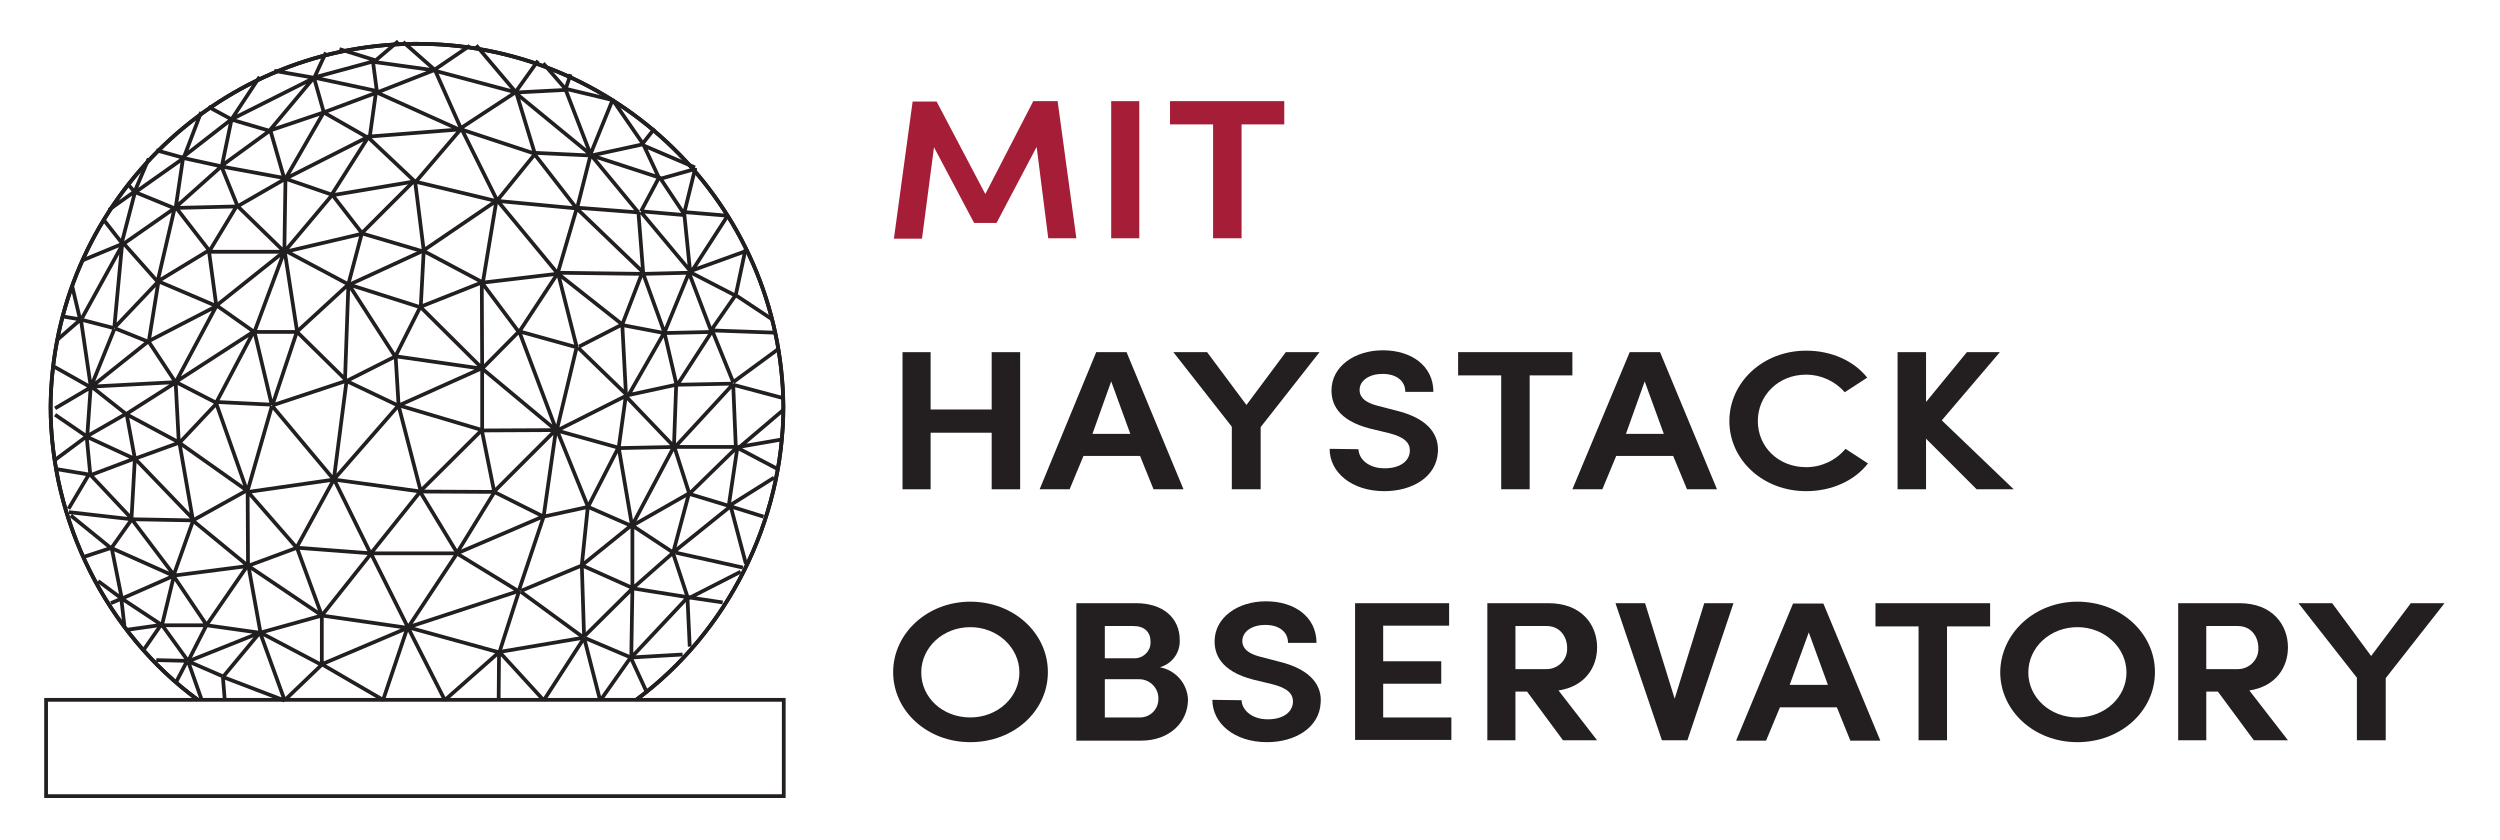 <?xml version="1.0" encoding="utf-8"?>
<!-- Generator: Adobe Illustrator 24.2.1, SVG Export Plug-In . SVG Version: 6.00 Build 0)  -->
<svg version="1.1" id="Layer_1" xmlns="http://www.w3.org/2000/svg" xmlns:xlink="http://www.w3.org/1999/xlink" x="0px" y="0px"
	 viewBox="0 0 667.3 224.2" style="enable-background:new 0 0 667.3 224.2;" xml:space="preserve">
<style type="text/css">
	.st0{fill:#A51D36;}
	.st1{fill:#231F20;}
	.st2{fill:none;stroke:#231F20;stroke-miterlimit:2.61;}
	.st3{fill:none;stroke:#000000;stroke-miterlimit:2.61;}
	.st4{fill-rule:evenodd;clip-rule:evenodd;fill:#231F20;stroke:#231F20;stroke-miterlimit:2.61;}
</style>
<path class="st0" d="M275.8,27h6.5l5,36.6h-7.5l-3.1-24.4L266,59.5h-6l-10.7-20.2l-3.2,24.4h-7.5l5-36.6h6.4l13,24.7L275.8,27z"/>
<path class="st0" d="M296.6,27h7.5v36.6h-7.5L296.6,27z"/>
<path class="st0" d="M312.3,27h30.5v6.2h-11.4v30.4h-7.6V33.2h-11.5V27z"/>
<path class="st1" d="M272.3,94v36.6h-7.6v-15.1h-16.3v15.1h-7.5V94h7.5v15.3h16.3V94H272.3z"/>
<path class="st1" d="M304.3,121.7h-15.1l-3.7,8.9h-8L292.6,94h8.1l15.2,36.6h-8L304.3,121.7z M291.6,115.8h10.1l-5.1-14L291.6,115.8
	z"/>
<path class="st1" d="M328.8,130.6v-16.7L313.2,94h9l10.5,14.1L343.2,94h9l-15.7,20v16.6L328.8,130.6z"/>
<path class="st1" d="M362.6,119.9c0.1,2.6,2.6,5.1,7,5.1c4.1,0,6.5-1.9,6.7-4.4s-1.6-4-5.6-5l-5-1.2c-8.9-2.3-10.3-6.9-10.3-10.2
	c0-6.4,6.2-10.7,13.7-10.7c7.7,0,13.5,4.2,13.5,11.1h-7.5c0-2.9-2.3-4.8-6.1-4.8c-3.4,0-6.1,1.7-6.1,4.3c0,1.2,0.5,3.1,4.8,4.2
	l5,1.3c9.1,2.2,11.4,6.9,11.1,11.1c-0.4,6.6-6.8,10.4-14.3,10.4c-8.7,0-14.6-5-14.6-11.3L362.6,119.9z"/>
<path class="st1" d="M389.2,94h30.5v6.2h-11.4v30.4h-7.6v-30.4h-11.5V94z"/>
<path class="st1" d="M446.6,121.7h-15.2l-3.7,8.9h-8L435,94h8.1l15.2,36.6h-8L446.6,121.7z M434,115.8h10.1l-5.1-14L434,115.8z"/>
<path class="st1" d="M498.6,123.7c-3.5,4.5-9.5,7.4-16.5,7.4c-11.6,0-20.5-8.4-20.5-18.7s8.9-18.8,20.5-18.8
	c6.9,0,12.8,2.8,16.3,7.2l-6,3.9c-2.6-3-6.4-4.7-10.3-4.7c-7.4,0-12.9,5.5-12.9,12.4s5.5,12.3,12.9,12.3c4.1,0,7.9-1.8,10.5-4.9
	L498.6,123.7z"/>
<path class="st1" d="M537.5,130.6h-9.9l-13.5-13.5v13.5h-7.6V94h7.6v13.3L525,94h8.8l-15.5,18.2L537.5,130.6z"/>
<path class="st1" d="M259,160.6c11.6,0,20.7,8.4,20.7,18.8s-9.1,18.7-20.7,18.7s-20.6-8.4-20.6-18.7
	C238.4,169.1,247.5,160.6,259,160.6z M259,191.5c7.3,0,13.1-5.4,13.1-12c0-6.6-5.8-12.1-13.1-12.1s-13.1,5.4-13.1,12.1
	S251.6,191.5,259,191.5z"/>
<path class="st1" d="M309.6,178.1c4.2,0.8,7.3,4.3,7.5,8.6c0,5.9-4.7,11-12.6,11h-17.2V161h15.9c7.1,0,11.7,3.8,11.7,9.9
	C315,174.3,312.8,177.2,309.6,178.1z M302.7,175.7c2.3,0.1,4.3-1.7,4.4-4c0-0.1,0-0.3,0-0.4c0-2.6-1.6-4.2-4.6-4.2h-7.6v8.6H302.7z
	 M294.9,181.4v10.1h9.2c2.8,0.1,5.1-2.1,5.1-4.9c0-0.1,0-0.1,0-0.2c0-2.8-2.3-5.1-5.1-5.1c-0.1,0-0.1,0-0.2,0H294.9z"/>
<path class="st1" d="M331.4,186.9c0.1,2.6,2.7,5.1,7,5.1c4.1,0,6.5-1.9,6.7-4.4s-1.6-4-5.6-5l-5-1.2c-8.9-2.3-10.3-7-10.3-10.2
	c0-6.4,6.2-10.7,13.7-10.7c7.7,0,13.5,4.2,13.5,11.1h-7.6c0-2.9-2.3-4.8-6.1-4.8c-3.4,0-6.1,1.7-6.1,4.3c0,1.2,0.5,3.1,4.8,4.2
	l5,1.3c9.1,2.2,11.5,6.9,11.1,11.1c-0.4,6.6-6.9,10.4-14.3,10.4c-8.7,0-14.6-5-14.6-11.3L331.4,186.9z"/>
<path class="st1" d="M361.7,161h25.1v6h-17.6v9.5h15.5v6h-15.5v9h18.2v6h-25.7V161z"/>
<path class="st1" d="M426.3,197.6h-9.1l-9.6-13h-3.1v13H397V161h16.3c9,0,13,5.9,13,11.8c0,5.2-3.1,10.4-10.3,11.5L426.3,197.6z
	 M404.5,167.1v11.5h8.1c3,0.1,5.6-2.2,5.7-5.2c0-0.2,0-0.3,0-0.5c0-2.7-1.7-5.8-5.5-5.8H404.5z"/>
<path class="st1" d="M439.1,161l7.9,25.5l7.9-25.5h7.8l-12.3,36.6h-6.8L431.2,161H439.1z"/>
<path class="st1" d="M490.3,188.8h-15.2l-3.7,8.9h-8l15.2-36.6h8.1l15.2,36.6h-8L490.3,188.8z M477.7,182.8h10.2l-5.1-14
	L477.7,182.8z"/>
<path class="st1" d="M500.7,161h30.5v6.2h-11.5v30.4h-7.6v-30.4h-11.5V161z"/>
<path class="st1" d="M554.5,160.6c11.6,0,20.7,8.4,20.7,18.8s-9.1,18.7-20.7,18.7s-20.6-8.4-20.6-18.7
	C534,169.1,543,160.6,554.5,160.6z M554.5,191.5c7.3,0,13.1-5.4,13.1-12c0-6.6-5.8-12.1-13.1-12.1s-13.1,5.4-13.1,12.1
	S547.2,191.5,554.5,191.5z"/>
<path class="st1" d="M610.7,197.6h-9.1l-9.6-13h-3.1v13h-7.5V161h16.3c9,0,13,5.9,13,11.8c0,5.2-3.1,10.4-10.3,11.5L610.7,197.6z
	 M588.9,167.1v11.5h8.2c3,0.1,5.6-2.2,5.7-5.2c0-0.2,0-0.3,0-0.5c0-2.7-1.7-5.8-5.5-5.8H588.9z"/>
<path class="st1" d="M629.1,197.6v-16.7L613.5,161h9l10.4,14.1l10.6-14.1h9l-15.7,20v16.6L629.1,197.6z"/>
<path class="st2" d="M132,131.3l-10.1,16.4l16.5,10.1 M113,66.9l-19.8,9.1 M183.9,131.7l-15.1,8.6l10.9,7.2l-10.9,9.6l-0.3,18.4
	l15.1-16.1l-14.4-2.3l-13.9-6.2l13.5-10.9v17.1l-12.8,12.7 M155.8,170.2l-22.4,3.8 M138.6,157.7l-29.6,9.7"/>
<path class="st3" d="M169.8,186.8c24.4-18,39.3-47.8,39.3-78.3c-0.5-54-44.8-97.4-98.8-96.8c-53.2,0.5-96.3,43.6-96.8,96.8
	c0,30.6,14.9,60.4,39.3,78.3"/>
<path class="st2" d="M169.8,186.8c24.4-18,39.3-47.8,39.3-78.3c-0.5-54-44.8-97.4-98.8-96.8c-53.2,0.5-96.3,43.6-96.8,96.8
	c0,30.6,14.9,60.4,39.3,78.3"/>
<path class="st2" d="M122,147.7l-13.1,19.8 M122.1,147.7h-23 M145.1,187l10.8-16.7 M131.9,131.3l-19.6-0.1L89.1,128 M99,147.7
	l13.2-16.5 M98.9,147.7L89.2,128 M99.1,147.7l-19.8-1.5 M99.1,147.7l-13.2,16.6 M108.9,167.5l-9.9-19.8 M108.9,167.6l-23-3.3
	 M85.9,177.3l22.9-9.7 M108.8,167.4l-6.6,19.6 M118.8,187l-10-19.7 M133.1,174.1l-24.3-6.7 M133.2,174.1l-14.5,12.8 M145.1,186.9
	l-11.8-12.9 M133.2,173.9l-0.1,13 M168.4,175.6l4.2,9.1 M182.2,174.7l-13.8,0.8 M183.5,159.6l0.6,13 M183.5,159.4l9.4,1.4
	 M197.7,152.6l-13.9,7.1 M179.5,147.2l4,12.1 M168.4,175.4l-7.9,11.2 M155.9,170.2l12.5,5.3 M160.2,187l-4.3-16.8 M155.8,170.2
	L139.1,158 M155.9,169.8l-0.6-18.8 M138.6,157.6l-5.3,16.5 M102.4,186.9l-16.5-9.6 M85.9,164.3v13 M76,186.9l9.9-9.5 M69.4,168.8
	L76,187 M59.5,180.7l16.5,6.3 M69.4,168.8l-9.9,11.9 M59.5,180.7L60,187 M50.2,176.5l3.7,10.5 M49.9,176.5l-2.8,5.4 M50.1,176.4
	l-8.4-0.2 M42.9,166.9l-4.5,6.5 M50.1,176.3l-6.8-9.4 M50.2,176.5l9.2,4 M69.3,168.9l-19,7.6 M85.9,177.5l-16.5-8.7 M85.9,164.3
	l-16.5,4.6 M66.2,151l19.6,13.2 M85.9,164.3l-6.6-18 M66.3,151l3.2,17.7 M69.4,168.9l-14.2-2"/>
<polygon class="st4" points="55.1,166.9 50.2,176.5 55.1,166.9 "/>
<path class="st2" d="M46.3,153.7l8.9,13.2 M43.3,166.9h11.2 M55.1,166.9L66,151.1 M66,151.1l-20.1,2.6 M79.3,146.2l-13,4.8
	 M43.3,166.6l3.2-13.2 M43.1,166.8l-9.2,1.3 M32.4,160l0.8,7 M32.4,159.7l10.9,7.2 M46.6,153.6l-13.9,6.1 M32.4,159.7l-6.2-4.6
	 M32.4,159.8l-2.8,1.2 M154.9,151.1l-15.8,6.6 M145.1,137.9l-6.6,19.7 M46.6,153.8L30,146.4 M29.8,146.2l2.7,13.5 M29.8,146.2
	l-7.3,2.4 M29.5,146.2l-10.6-8.6 M35.1,138.6l-16.7-1.9 M35.4,138.3l-5.6,7.9 M35.4,138.9l11.2,14.8 M51.6,138.8l-5.3,14.9
	 M51.9,139.3l14.5,11.9 M66.1,131.3l0.1,19.7 M79.2,146.2l-13-14.9 M89.1,128l-9.9,18.1 M66.3,131.3l22.9-3.3 M65.7,131l-14.2,7.9
	 M35.4,138.6l16.1,0.3 M157,135.2l8.2-16 M145.1,137.8l-23.1,9.9 M145.1,137.9l-13.2-6.6 M148.4,114.8l-3.3,23.1 M145.1,137.9
	l11.9-2.6 M122.1,147.7l-10-16.5 M156.9,135.3l-1.6,15.5 M168.4,140.3l-11.2-4.9 M165.1,119.2l3.6,21.1 M168.7,140.3l11.2-21.1
	 M183.9,131.7l-4.3,16.1 M194.8,135.3l-14.8,11.9 M198.3,151.5l-18-4 M199.1,150.5l-4-15.1 M194.8,135.1l9,2.8 M194.5,135.1
	l12.1-7.6 M196.8,119.6l-2.3,15.5 M183.9,131.8l10.9,3.3 M196.8,119.3L184,131.8 M180,119.3l4,12.5 M180,119.3h16.5 M165.5,119.6
	l14.5-0.3 M196.4,119.3l11,5.8 M196.6,119.4l12.1-2.1 M197.1,119.6l12-10.2 M195.7,102.5l0.7,16.8 M195.7,102.5l-15.5,16.8
	 M179.9,118.9l0.6-16.5 M166.8,105.5l13.2,13.8 M167.1,105.3l-2,14.5 M165.1,119.5l-16.5-4.6 M148.7,114.9l8.3,20.5 M148.3,114.8
	l-16.4,16.4 M128.6,114.8l3.3,16.4 M112.2,131.1l16.4-16.3 M106.4,108.3l5.9,22.8 M106.5,108.2l22.2,6.6 M89.1,128l17.2-19.7
	 M92.5,101.7L89.1,128 M89.1,128l-16.5-19.7 M72.6,108.3l-6.6,23 M57.7,107.6l8.2,23.3 M51.5,138.9l-3.6-20.7 M36,122.4l15.5,16.1
	 M35.1,138.4l0.9-16 M24.1,126.7l11.2,11.9 M18.3,135.8l5.4-9.1 M24,126.7l-9-1.5 M23.1,116.5l-8.6,6.4 M23.1,116.2l1,10.5
	 M35.9,122.4l-11.4,4.3 M36,122.5l-12.8-5.9 M33.8,110.5l2.2,11.9 M48,118.1l-11.9,4.3 M66,131l-18.1-12.8 M47.9,118.2l9.9-10.5
	 M46.9,102.4l0.8,15.2 M48,118.2l-14.2-7.6 M33.4,110.6l-10.1,5.8 M23.3,116.2l0.9-12.8 M14.7,110.7l8.5,5.8 M33.4,110.3l-8.6-6.8
	 M46.9,102.1l-13.5,8.6 M24.2,103.4l-9.5,5.6 M24.1,103.3l-9.6-5.4 M21.6,85.3l2.6,17.7 M30.5,87.9l-6.2,15.3 M24.2,103.4L40,90.8
	 M24.3,103.2l22.6-1.2 M195.7,102.7l13.5,3.6 M195.7,102l12-8.8 M180.6,102.7l15.1-0.3 M180.9,102.6l-13.8,3 M148.7,114.9l18.3-9.2
	 M148.3,114.8l-19.6,0.1 M148.4,114.8l-19.8-16.5 M138.6,88.5l9.9,26.3 M153.8,93.2l-5.2,21.7 M154.3,92.8l12.9,12.5 M166.1,86.6
	l1,19.1 M177.4,88.6l-9.6,16.8 M177.4,89l3.2,13.8 M181,102.4l9.2-14.2 M190.1,88.2l5.6,13.8 M190.1,88.2l16.9,0.6 M196.7,79
	l9.5,6.3 M189.8,88.2l6.6-9.5 M196.4,78.7l2.6-12.2 M184.5,72.8l12.2,6.3 M183.9,72.8l5.9,15.5 M190.1,88.6l-12.8,0.3 M177.3,88.9
	l6.6-16.1 M177.3,88.9l-11-2.1 M171.7,73.1l5.6,15.5 M171.3,73.1l-5.2,13.5 M166.1,86.6l-11.5,5.9 M149,73.1l4.9,19.4 M138.8,88.5
	l15.5,4.3 M166.1,86.6L149,73.1 M148.7,72.8l22.7,0.3 M153.9,55.6l17.8,17.1 M171.7,73.1l-1.3-16.5 M183.9,72.8l-12.2,0.3
	 M171.1,56.6l13.2,15.8 M184.2,72.4l-1.6-15.8 M194.4,57.3l-10.2,15.8 M184.2,72.4l15.5-5.6 M182.6,56.6l11.9,1 M182.6,57l3-12.2
	 M176,47.8l9.2-2.6 M176,47.2l6.6,9.9 M182.6,57.4l-11.5-1 M171.1,56.4l4.9-9.2 M170.4,56.7l-16.8-1.3 M154,55.4l-5.3,18.1
	 M148.7,73.2l-10.2,15.5 M128.7,98.4l9.8-9.9 M128.7,114.8V98.3 M128.6,98.3l-22.1,9.9 M128.6,75.4l0.1,22.9 M128.6,75.4l9.8,13.1
	 M129.2,75.4l19.4-2.3 M132.9,53.7l15.8,19.1 M153.6,55.6l-21.1-2 M132.5,53.6l-3.6,21.7 M132.5,53.6l-19.4,13.2 M128.9,75.4
	l-16.2-8.6 M128.6,75.4l-16.4,6.5 M112.3,82l0.8-15.1 M128.7,98.3L112.3,82 M105.6,95.1l23,3.3 M105.6,95.1l0.8,13.2 M106.4,108.3
	l-13.9-6.6 M92.5,101.7l13.1-6.6 M112.2,81.9l-6.6,13.1 M112.5,82.1L93,75.9 M105.5,95.2L93.2,76.1 M93,75.7l-0.9,25.4 M96.6,62.2
	L93,75.8 M113.2,67.2l-16.6-4.9 M113.1,66.8l-2.3-18.4 M110.5,48.4l22.1,5.3 M96.3,62.5l14.2-14.2 M123.3,34.6l9.5,19.1 M142.8,41.1
	l-9.9,12.2 M142.4,40.8l11.5,14.8 M157.6,41.5l-3.6,14.2 M157.6,41.2l12.8,15.5 M176,47.4l-18.1-5.9 M171.7,38.5l4.3,9.2
	 M185.5,44.7l-13.8-5.9 M72.7,108.2l19.9-6.6 M72.3,108l-14.5-0.7 M47,102l10.9,5.6 M67.4,88.7l-20.1,13 M57.8,107.3l9.9-18.8
	 M68,88.9l4.5,19 M72.7,108.2l6.6-19.8 M92.5,101.6L79.2,88.5 M79.5,88.6H68 M79.3,88.5L93,75.9 M79.3,88.5L76,67.1 M67.9,88.6
	l8-21.5 M75.9,67.1L58.1,81.3 M57.5,81.3l10.2,7.2 M57.8,81.6l-10.9,20.4 M46.9,102.1l-7.2-10.9 M40,90.9l17.8-9.2 M30.6,87.6
	l9.2,3.7 M30.5,87.6l-8.9-2.3 M21.5,85.3l-6.2,5.4"/>
<path class="st2" d="M21.6,85.3L17,84.5 M21.4,85.4l-2.1-8.9 M21.9,84.9l10.9-19.8 M32.6,65.1l-2.1,22.4 M42,75.4L30.8,87.2
	 M39.7,91.2l2.6-16.1 M42.3,75.1l15.5,6.6 M55.8,67.2l1.9,14.1 M56.1,67.2h19.8 M55.8,66.8l-13.5,8.2 M46.6,55.6L42,75.4 M42,75.1
	l-8.8-9.9 M32.8,65.2L47,55.3 M36.1,51.3l10.5,4.3 M36,51.4l-3.6,13.8 M27.7,58.7l5.1,6.5 M32.4,65.2l-10.4,4.3 M36.1,51L29.1,56
	 M36,51.3L34,49 M39.7,42.3L36,51 M48.9,42.1l-7.2-2 M48.6,42.5L36,51.4 M46.9,55.4l1.9-12.8 M46.9,55.3l12.2-10.9 M63.4,55.1
	l-16.6,0.4 M46.9,55.3l8.9,11.5 M63,55.3l-7.2,11.9 M59.1,44.4L63.4,55 M59.1,44.4l-10.5-2.3 M48.6,42.1l13.5-10.5 M53.7,29.9
	l-4.7,12.3 M61.8,31.9l-2.6,12.5 M72,34.9l-13.2,9.6 M76.3,47.6l-17.4-3.2 M76.2,47.7l-13.2,7.6 M75.9,67.2L63.7,55.3 M93,75.9
	l-16.7-8.9 M96.6,62.4l-20.4,4.8 M88.7,52L75.9,67.2 M76.2,47.7l-0.3,19.5 M88.7,52l-12.5-4.3 M96.6,62.2L88.7,52 M110.8,48.4
	l-22,3.7 M88.7,51.7l9.6-15.1 M76.2,47.7l22.1-11.2 M86.4,30L76.2,47.7 M72.2,34.9l3.6,12.5 M98.2,36.6l12.5,11.8 M122.9,34.6
	l-11.8,13.8 M123.3,34.6l19.1,6.3 M157.6,41.5l-14.8-0.7 M137.8,24.7l4.9,16.1 M157.6,41.2l-20.1-16.5 M151,24l6.6,17.1 M163.5,26.7
	l-5.9,14.5 M157.9,41.5l13.8-3 M171.4,38.5l3.3-4.2 M171.7,38.5l-8.2-11.9 M97.9,36.5l25.4-2 M61.7,31.8l-6.1-3.3 M69.3,20.5
	L61.7,32 M83.8,20.8L61.7,31.9 M83.8,20.7L71.9,34.9 M71.9,34.9l-10.2-3 M86.7,29.9l-14.5,4.9 M83.8,20.7l2.6,9.2 M98.3,36.8
	L86.4,30 M86.4,30l14.2-5.3 M100.3,25l-1.6,11.5 M100.6,24.7l22.7,10.2 M123,34.2l-6.9-15.5 M137.5,24.7L123,34.2 M115.8,18.8
	l22.1,5.9 M137.5,24.7L151,24 M163.5,26.7l-12.5-3 M151,23.7l1.3-3.9 M145,16.9l6,6.9 M137.6,24.6l6-8.4 M137.6,24.5l-10.5-12.4
	 M116,18.6l9.4-6.4 M107.6,11.2l8.4,7.4 M116.1,18.8l-16.5-2.3 M100.6,24.7l15.1-5.9 M99.6,16.8l1,7.6 M100.6,24.3l-16.8-3.6
	 M99.6,16.4l-15.8,4.3 M90.6,13.1l9.6,3 M100.3,16.1l6-5.1 M83.9,20.7l3.1-6.7 M83.5,20.7l-10.3-1.8"/>
<polygon class="st2" points="12.3,186.8 209.2,186.8 209.2,212.5 12.3,212.5 12.3,186.8 "/>
</svg>
